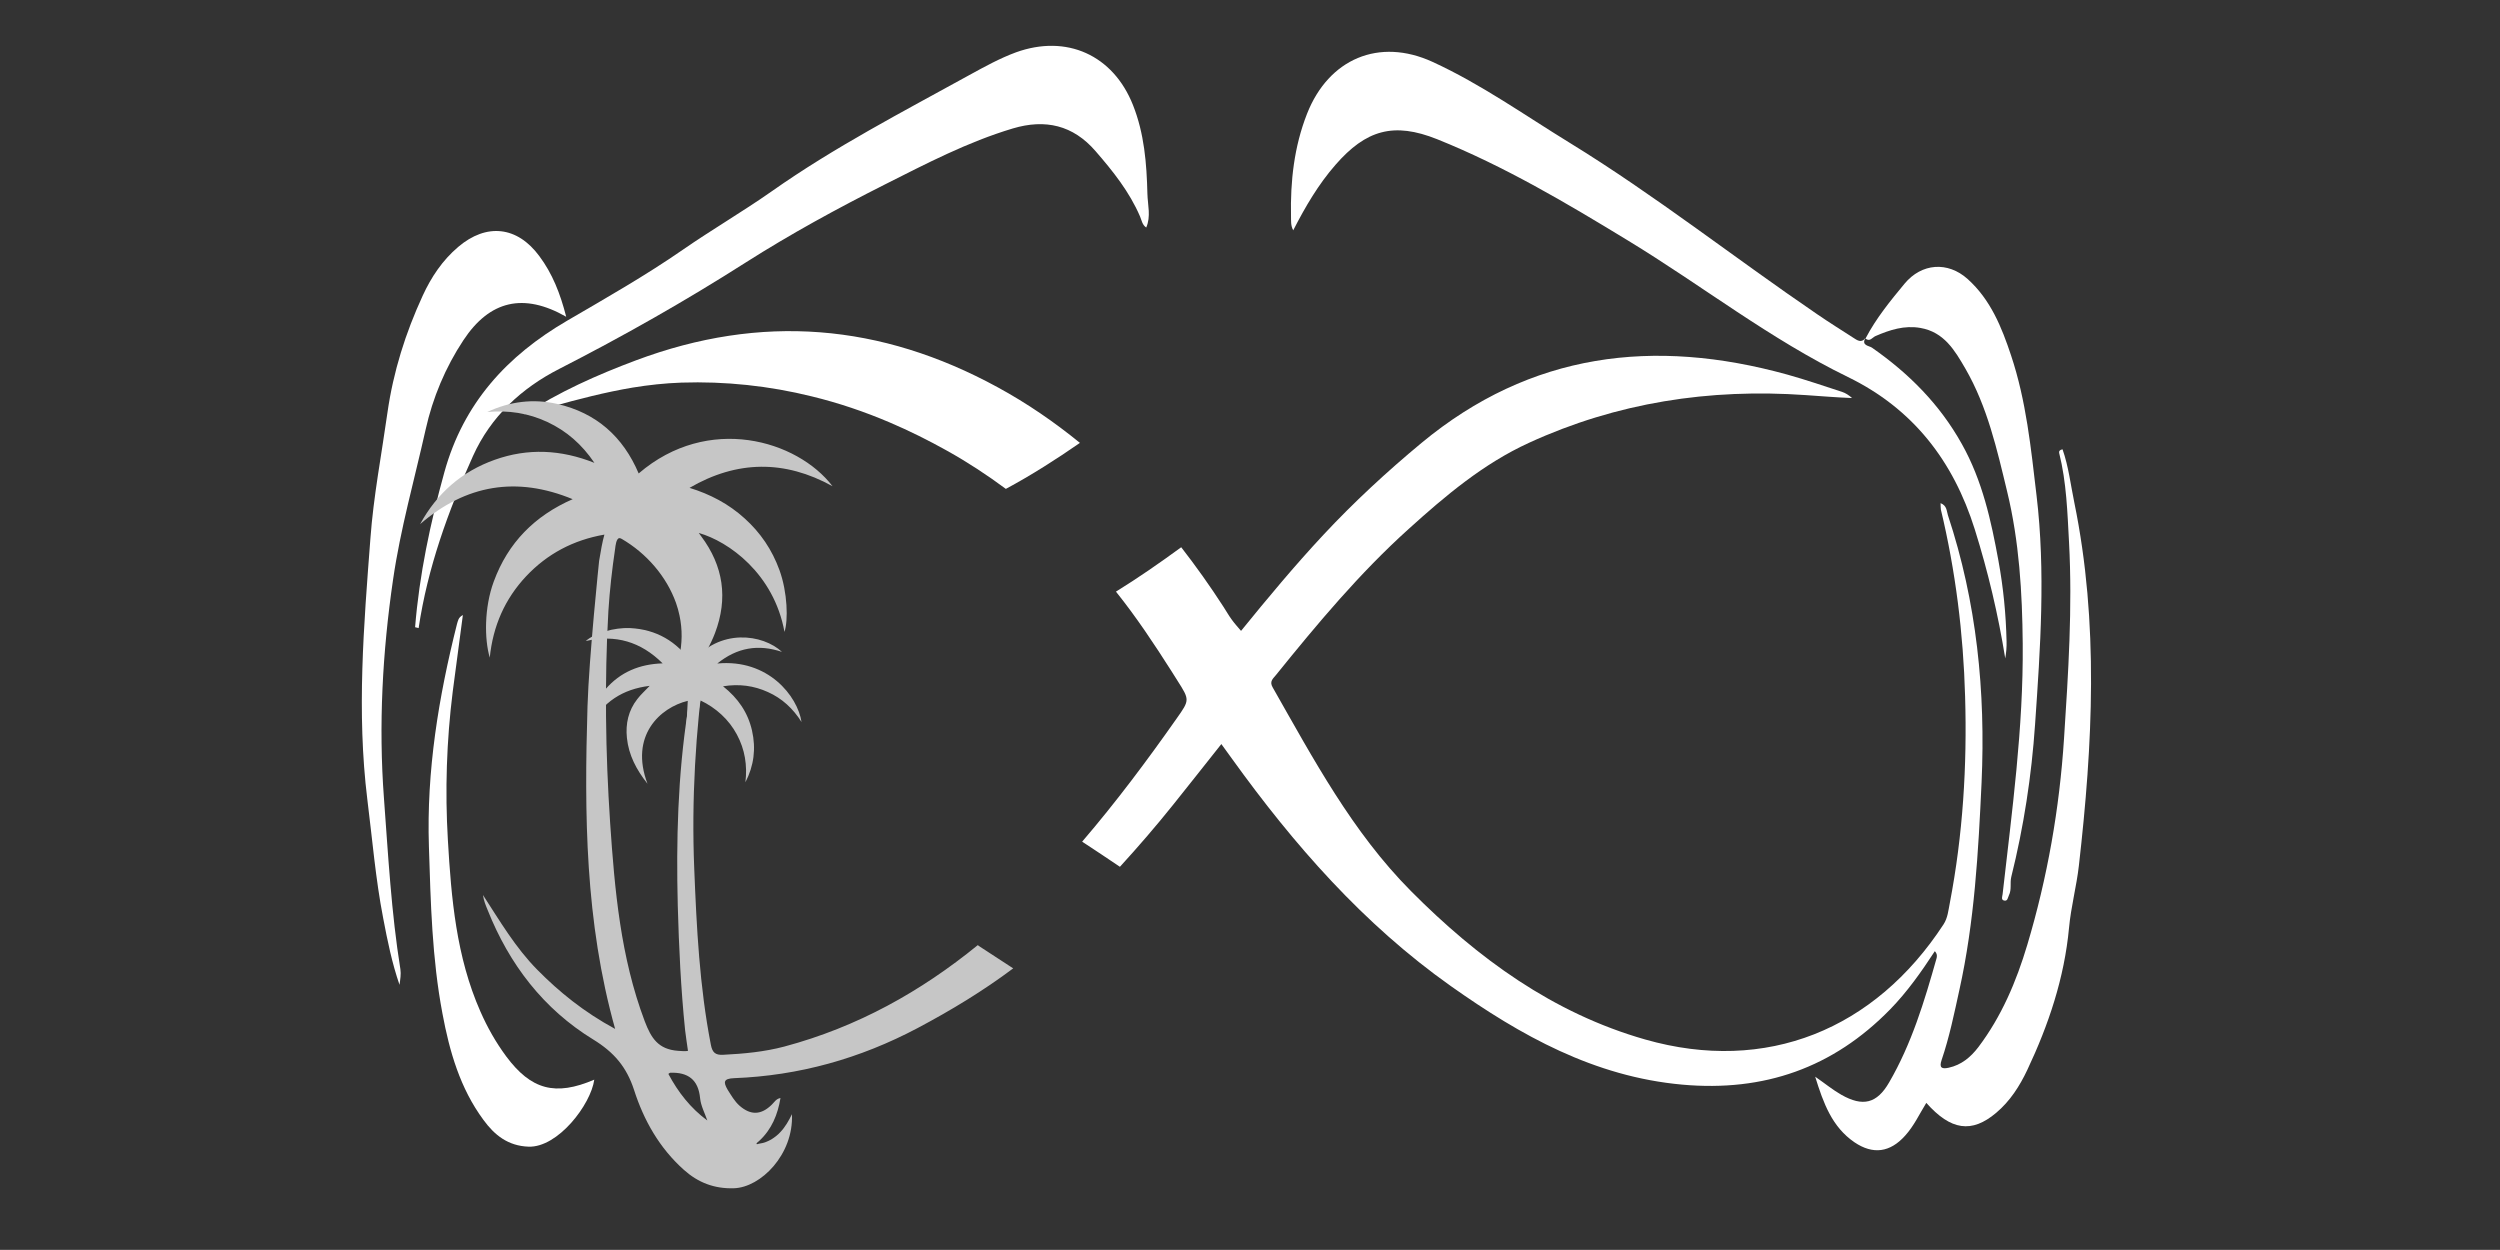 <?xml version="1.0" encoding="UTF-8"?> <svg xmlns="http://www.w3.org/2000/svg" xmlns:xlink="http://www.w3.org/1999/xlink" version="1.1" id="Слой_1" x="0px" y="0px" viewBox="0 0 1700.8 850.3" style="enable-background:new 0 0 1700.8 850.3;" xml:space="preserve"><rect x="0" y="0" width="1700.8" height="850.3" fill="#333333" stroke="none"/> <style type="text/css"> .st0{fill:#FFFFFF;} .st1{fill:#C6C6C6;} </style> <g> <g> <path class="st0" d="M430.3,263.7c11-1.8,22-3,33.2-3.4c29.9-1,59.9,2.2,88.9,9.4c18.1,4.4,35.8,10.4,52.9,17.7 c13.4,5.7,26.4,12.2,39.1,19.3c14,7.8,27.2,16.5,39.9,25.9c17.5-9.4,34.1-20,50.4-31.3c-17.2-14-35.7-26.8-55.9-37.8 c-79.7-43.5-161-50.2-246-18.4c-26.7,10-52.6,21.5-76.7,37.3c5-3.3,13.9-4.3,19.7-5.9C393.7,271.5,411.9,266.8,430.3,263.7"></path> </g> <g> <path class="st0" d="M1411.2,341.9c-2.5-12.1-3.9-24.5-8-36.2c-2.2,0.4-2.5,1.5-2.3,2.5c5,19.9,5.6,40.5,6.7,60.7 c2.4,44.5-0.5,89-3.4,133.5c-3.1,47.8-11.3,94.6-25,140.4c-7.4,24.8-17.5,48.7-33.3,69.6c-5.2,6.8-11.5,12.1-20.2,14 c-4.6,1-6.6,0.1-4.8-5.2c5.3-15.6,8.6-31.7,12.1-47.7c10.3-46.5,12.9-93.8,15.1-141.1c2.8-61.9-3.3-122.8-22.9-181.9 c-0.9-2.8-0.6-6.5-5-8.2c0.1,1.8,0,3.1,0.2,4.3c10,41.8,15.3,84.3,16.5,127.3c1.4,47.2-1.5,94-10.4,140.4c-1,5-1.4,10.2-4.3,14.6 c-46.7,71.5-120.5,101.8-202.9,78.3c-62.8-17.9-114-55.3-159.3-100.9c-40-40.2-66.5-90-94.2-138.7c-2.4-4.1,0.4-6,2.2-8.3 c28.2-34.9,56.9-69.3,90.3-99.4c25-22.6,50.8-44.4,81.8-58.6c59.9-27.5,122.9-37.1,188.4-32.5c10.4,0.7,20.9,1.6,31.5,2 c-2.1-1.9-4.4-3.4-6.8-4.2c-12.4-4-24.8-8.3-37.4-11.8c-90.5-25-174.4-15.1-248.8,46.6c-23.5,19.5-45.9,40.2-66.7,62.5 c-19.5,20.9-37.8,42.9-56,65.3c-2.3-2.7-4.4-5-6.2-7.5c-2.1-2.8-3.8-5.9-5.7-8.8c-9.1-14.1-18.7-27.6-28.8-40.6 c-14.5,10.6-29.2,20.8-44.4,30.2c13.8,17.2,26,35.6,37.9,54.3c1.3,2,2.5,4.1,3.9,6.2c8.4,13.2,8.4,13.2-0.5,25.8 c-20.3,28.9-41.4,57.1-64.3,83.8c8.6,5.6,17.2,11.4,25.7,17.1c12.5-13.7,24.6-27.7,36.2-42.2c10.9-13.6,21.6-27.2,32.8-41.3 c2.7,3.7,4.9,6.8,7.1,9.8c42.3,58.8,89.6,112.8,149.1,154.9c47.5,33.6,97.4,61.6,157.4,67c55.6,5,102.5-11.4,141.4-51.2 c11.6-11.9,21.2-25.5,30.4-39.6c1.8,2,1.5,3.7,1.1,5.1c-8.2,29-16.9,57.9-32.2,84.2c-8.3,14.4-17.9,16.7-32.5,8.4 c-5.8-3.3-11-7.6-17.8-12.3c5.6,18.1,11.5,34.2,26.7,44.6c12.7,8.6,24.3,6.9,34.5-4.5c6-6.6,9.7-14.7,14.4-22.3 c16.7,18.8,30.9,20.8,47.5,6.8c9.5-8,16-18.2,21.2-29.2c14.5-30.7,25.2-62.5,28.4-96.7c1.3-14.2,5.1-28.2,6.7-42.3 C1423.7,506.4,1428,424,1411.2,341.9"></path> </g> <g> <path class="st0" d="M282.4,426.7c2.9-35.8,10.3-70.7,19.9-105.4c13-47.1,42.7-79.3,83.5-103.1c26.6-15.5,53.3-30.7,78.6-48.2 c19.9-13.8,40.9-26,60.7-39.9c42.6-30,88.8-53.9,134.3-79c10.4-5.7,20.7-11.4,31.8-15.5c34.4-12.4,66.1,1.8,79.6,35.9 c7.7,19.4,9.3,39.7,9.8,60.3c0.2,7.7,2.5,15.4-0.8,23c-2.7-1.8-3.1-4.9-4.2-7.5c-7.2-16.8-18.5-30.9-30.3-44.5 c-15.3-17.7-34.2-22-56.3-15.4c-30.7,9.2-58.8,23.9-87.2,38.2c-32.3,16.3-64,33.6-94.5,53c-41.1,26.2-83.3,50.1-126.7,72.3 c-25.9,13.2-46.7,32.5-58.8,59.3c-16.9,37.5-30.9,76.1-37,117.1C284.1,427.1,283.3,426.9,282.4,426.7"></path> </g> <g> <path class="st0" d="M1269.1,230c-3,5.1,2.5,5.2,4.4,6.5c25.1,17.5,46.1,38.5,61.2,65.6c14,25,19.9,52.1,24.9,79.5 c3.3,18,5.1,36.3,5.5,54.7c0.1,3.9-0.2,7.7-0.9,11.6c-4.8-29.8-11.7-59-20.7-87.7c-14.6-46.6-42-82.1-86.3-103.7 c-53-25.8-99.3-62.2-149.4-92.7c-42-25.6-84.3-50.7-130.1-69.1c-29.5-11.8-48.4-6.4-69.2,17.5c-11.6,13.3-20.4,28.3-28.7,44.5 c-1.8-3.4-1.4-6.5-1.5-9.5c-0.5-23.9,2.1-47.4,10.9-69.8c14.7-37.4,49-52,85.4-35.3c32.9,15.1,62.4,36.1,93.2,55 c58.3,35.8,112,78.2,168.5,116.7c8,5.5,16.2,10.6,24.4,15.9C1263.4,231.4,1266.2,233.7,1269.1,230L1269.1,230z"></path> </g> <g> <path class="st0" d="M385.2,215.5c-29.1-16.6-52.1-11-69.9,15.9c-12.3,18.6-20.9,39.2-25.7,60.7c-7.6,34-17.2,67.7-22.2,102.3 c-7.2,49.3-9.9,99-6.2,148.5c2.9,38.9,5,77.9,11.2,116.5c0.5,3.4-0.1,7-0.6,10.6c-5.1-14.8-8.2-30-11.1-45.3 c-5.2-26.8-7.4-53.9-10.8-80.9c-7.3-59.3-2.4-118.4,2.1-177.4c2.1-28.8,7.6-57.2,11.6-85.7c4-28,12.3-54.2,24-79.6 c5.8-12.6,13.4-24,24.1-33.1c19.3-16.4,40.2-14.1,55.2,6.2C375.8,186.1,381.2,199.8,385.2,215.5"></path> </g> <g> <path class="st0" d="M1269.2,230.2c7.1-13.6,16.8-25.5,26.5-37.2c11.6-14,29.4-15.3,42.9-3.2c15.6,14,23.2,32.8,29.6,52.1 c10.3,30.9,13.5,63,17.3,95.2c6.2,52,2.6,103.8-1,155.7c-2.4,35-7.7,69.7-16.2,103.8c-1,4.2,0.4,8.5-1.6,12.5 c-0.8,1.6-0.8,4.3-3.5,3.5c-1.9-0.6-1-2.7-0.8-4.2c6.4-56.6,14.2-113.2,13.7-170.4c-0.3-34.9-2.4-69.8-10.6-103.6 c-6.9-28.6-13.4-57.6-28.4-83.6c-7.2-12.4-14.5-24.9-30.6-27.7c-10.9-1.9-20.8,1.3-30.5,5.5c-2.2,0.9-3.9,4.3-7,1.6 C1269.1,230,1269.2,230.2,1269.2,230.2"></path> </g> <g> <path class="st0" d="M314.9,418.4c-2.4,18-4.7,35-6.9,52.1c-4.2,33.6-5.3,67.4-3.3,101c2.3,39.6,5.7,79.4,22.1,116.6 c4.8,10.9,10.5,21,17.6,30.6c16.9,22.7,33.4,27.2,59.9,15.8c-2.3,16.9-24.7,46.3-44.7,45.6c-14-0.5-23.2-7.9-30.7-18.2 c-15.9-21.5-23.1-46.6-27.9-72.4c-7.1-37.5-8-75.4-9.2-113.5c-1.7-51.7,6.6-101.8,19.1-151.5C311.6,422.5,311.6,420.2,314.9,418.4 "></path> </g> <g> <g> <path class="st1" d="M488,451.4c13.5-10.9,27.9-13.3,44-7.9c-13-12.1-42.5-16.5-61.5,7.3c-10.2-14.5-24-22.6-41.8-23.5 c-10.8-0.5-24.1,3.4-30.2,8.8c20.2-4.6,37.4,0.4,52.3,15.2c-15.7,0.5-28.7,5.9-38.8,17.5c-6.3,7.3-10.8,18-10.8,25.4 c8.8-16.6,22.4-25.4,40.8-27.6c-3,3.2-6.1,5.9-8.5,9.1c-6,7.7-8,16.7-7,26.3c1.2,11.7,6.4,21.6,14,31.2 c-12.4-32.8,8.7-51.9,27.4-56.4c-0.6,14.6-1.9,29.1-4,43.3c0.2,0,0.4,0,0.6,0s0.3,0,0.5,0c0.1,0,0.1-0.1,0.2-0.1s0.2,0,0.3-0.1 c0.9-0.2,1.8-0.3,2.7-0.3c1,0,1.9,0,2.9,0c0.4,0,0.9,0.1,1.3,0.1l0,0c0-0.1,0.1-0.2,0.1-0.3c0.1-0.2,0.1-0.5,0.1-0.7 c0.1-0.5,0.1-1,0.1-1.4c0-1,0-1.9,0-2.9c0-0.6,0-1.3,0.1-1.9c0-0.8,0.1-1.6,0.1-2.3c0.1-1.6,0.2-3.1,0.3-4.7 c0.2-3.1,0.5-6.3,0.8-9.4s0.6-6.1,0.9-9.2s1.4-9.6,1.4-9.4c0-0.2,0.2-1,0.2-1c10.7,5.1,19.4,13.1,24.8,23.2 c5.5,10.2,7.2,21.1,5.8,32.5c5.8-11.2,7.3-22.9,4.5-35.2c-2.8-12.3-9.5-22-19.7-30.1c11-1.8,21-0.4,30.5,3.9 c9.6,4.3,17.1,11.2,22.9,20.4C542.6,473.5,522.5,448.1,488,451.4"></path> </g> <g> <path class="st1" d="M499.4,733.5c44.2-1.7,85.6-13.3,124.9-34.1c22.8-12.1,44.6-25.3,65-40.6c-7.4-4.9-14.9-9.7-22.4-14.6 c-0.6-0.4-1.1-0.8-1.7-1.2c-38.8,31.6-81.9,55.7-131.6,69c-13.6,3.6-27.5,4.9-41.6,5.6c-5.4,0.3-7.4-1.6-8.4-6.9 c-7.7-39.6-9.7-79.7-11.3-119.9c-1.9-46.8,0.9-93.2,7.3-139.6c0.4-3,0.9-6,1.5-9.1c2-3.6,3.8-7.4,5.3-11.3 c9-23.7,5.8-45.7-9.4-66c-0.5-0.7-1-1.4-1.6-2.2c20.2,5.7,51.1,27.6,58.3,67.3c2.6-7.8,2.1-26.9-3.4-42 c-5-13.8-12.9-25.5-23.8-35.3c-10.8-9.8-23.4-16.4-37.4-20.7c32.3-18.8,64.8-19.1,97.3-1.1c-24-31.4-84.6-49.3-131.9-8.7 c-10.6-25-28.8-41.2-55.4-47.3c-16.3-3.7-32.3-1.7-47.6,5.5c14.3-1.3,27.9,0.7,40.9,6.8c13,6.1,23.4,15.1,32,27.8 c-22.8-9.1-45.3-10.1-67.8-2.1s-39.3,22.8-50.8,43.8c31.2-27,65.8-32.7,103.8-17c-25.8,11.3-44,29.6-53.7,56.1 c-6.5,17.6-6.4,39.1-2.7,51.7c2.2-21.6,10.3-39.9,24.7-55.3c14.4-15.3,32.1-24.7,53.3-28.4c-1.4,4.8-2.5,11.3-3.6,17.9 c0,0-6.9,65.8-7.9,99c-2.2,73.1-1.7,146.3,18.8,219.4c-21.2-11.5-37.9-25-53-40.3c-14.8-15-25.5-33.2-36.9-50.8 c0.5,3.9,1.9,7.1,3.2,10.3c14.7,36.9,38,67.3,71.8,88c14.2,8.7,22.7,18.7,27.8,34.4c6.6,20.6,17.3,39.5,33.9,54.3 c9.6,8.6,20.6,12.9,33.9,12.5c18.4-0.5,40.8-23,39.6-50.4c-2.1,4.3-4.5,8.6-7.8,12.1c-1.8,2-4,3.7-6.3,5.1 c-1.2,0.7-2.5,1.3-3.8,1.8c-1.5,0.6-3,0.8-4.6,1.1c-0.4,0.1-1.8,0.7-1.6-0.1c0.1-0.5,1.3-1.3,1.7-1.7 c8.6-7.9,12.7-17.9,14.6-29.3c-3,0.5-4.2,2.9-5.9,4.5c-7.2,7.1-14.3,7.4-21.9,0.8c-3.5-3.1-5.7-7.1-8.2-11 C492,736.1,492.2,733.8,499.4,733.5 M438.6,694.7c-16.4-43.5-20.4-89.1-23.5-134.7c-1.6-24.1-2.6-48.2-2.8-72.4 c-0.2-24,0.2-48,1.6-71.9c0.9-14.2,2.5-28.4,4.6-42.5c0.2-1.6,0.7-7,2.9-7.1c0.6,0,1.2,0.3,1.7,0.6c16.6,9.7,30.3,25.3,36.8,43.5 c1,2.8,1.8,5.7,2.4,8.6c2,9.4,1.9,19.2-0.3,28.6c-2.6,11.2-8.1,21.6-15.1,30.7c1.2-0.8,1.9-1.2,2.5-1.7 c9.3-6.9,17.7-14.7,24.5-23.6c-1.9,10.4-4.4,20.6-6,31c-6.8,43.9-7.9,88-6.8,132.3c0.8,28.3,2.1,56.6,5,84.8 c0.5,4.6,1.3,9.1,1.9,13.7c0,0.1,0,0.2,0,0.3c-0.1,0.1-0.2,0.1-0.3,0.1c-2.1,0.3-4.2,0-6.4-0.1 C447.8,713.9,443,706.3,438.6,694.7 M454.7,730.6c0.6-0.4,1-0.8,1.3-0.8c12.1-0.4,19.1,4.7,20.3,17.4c0.5,5.1,3.2,10.1,4.9,15.1 C469.8,753.9,461.3,743,454.7,730.6"></path> </g> </g> </g> </svg> 